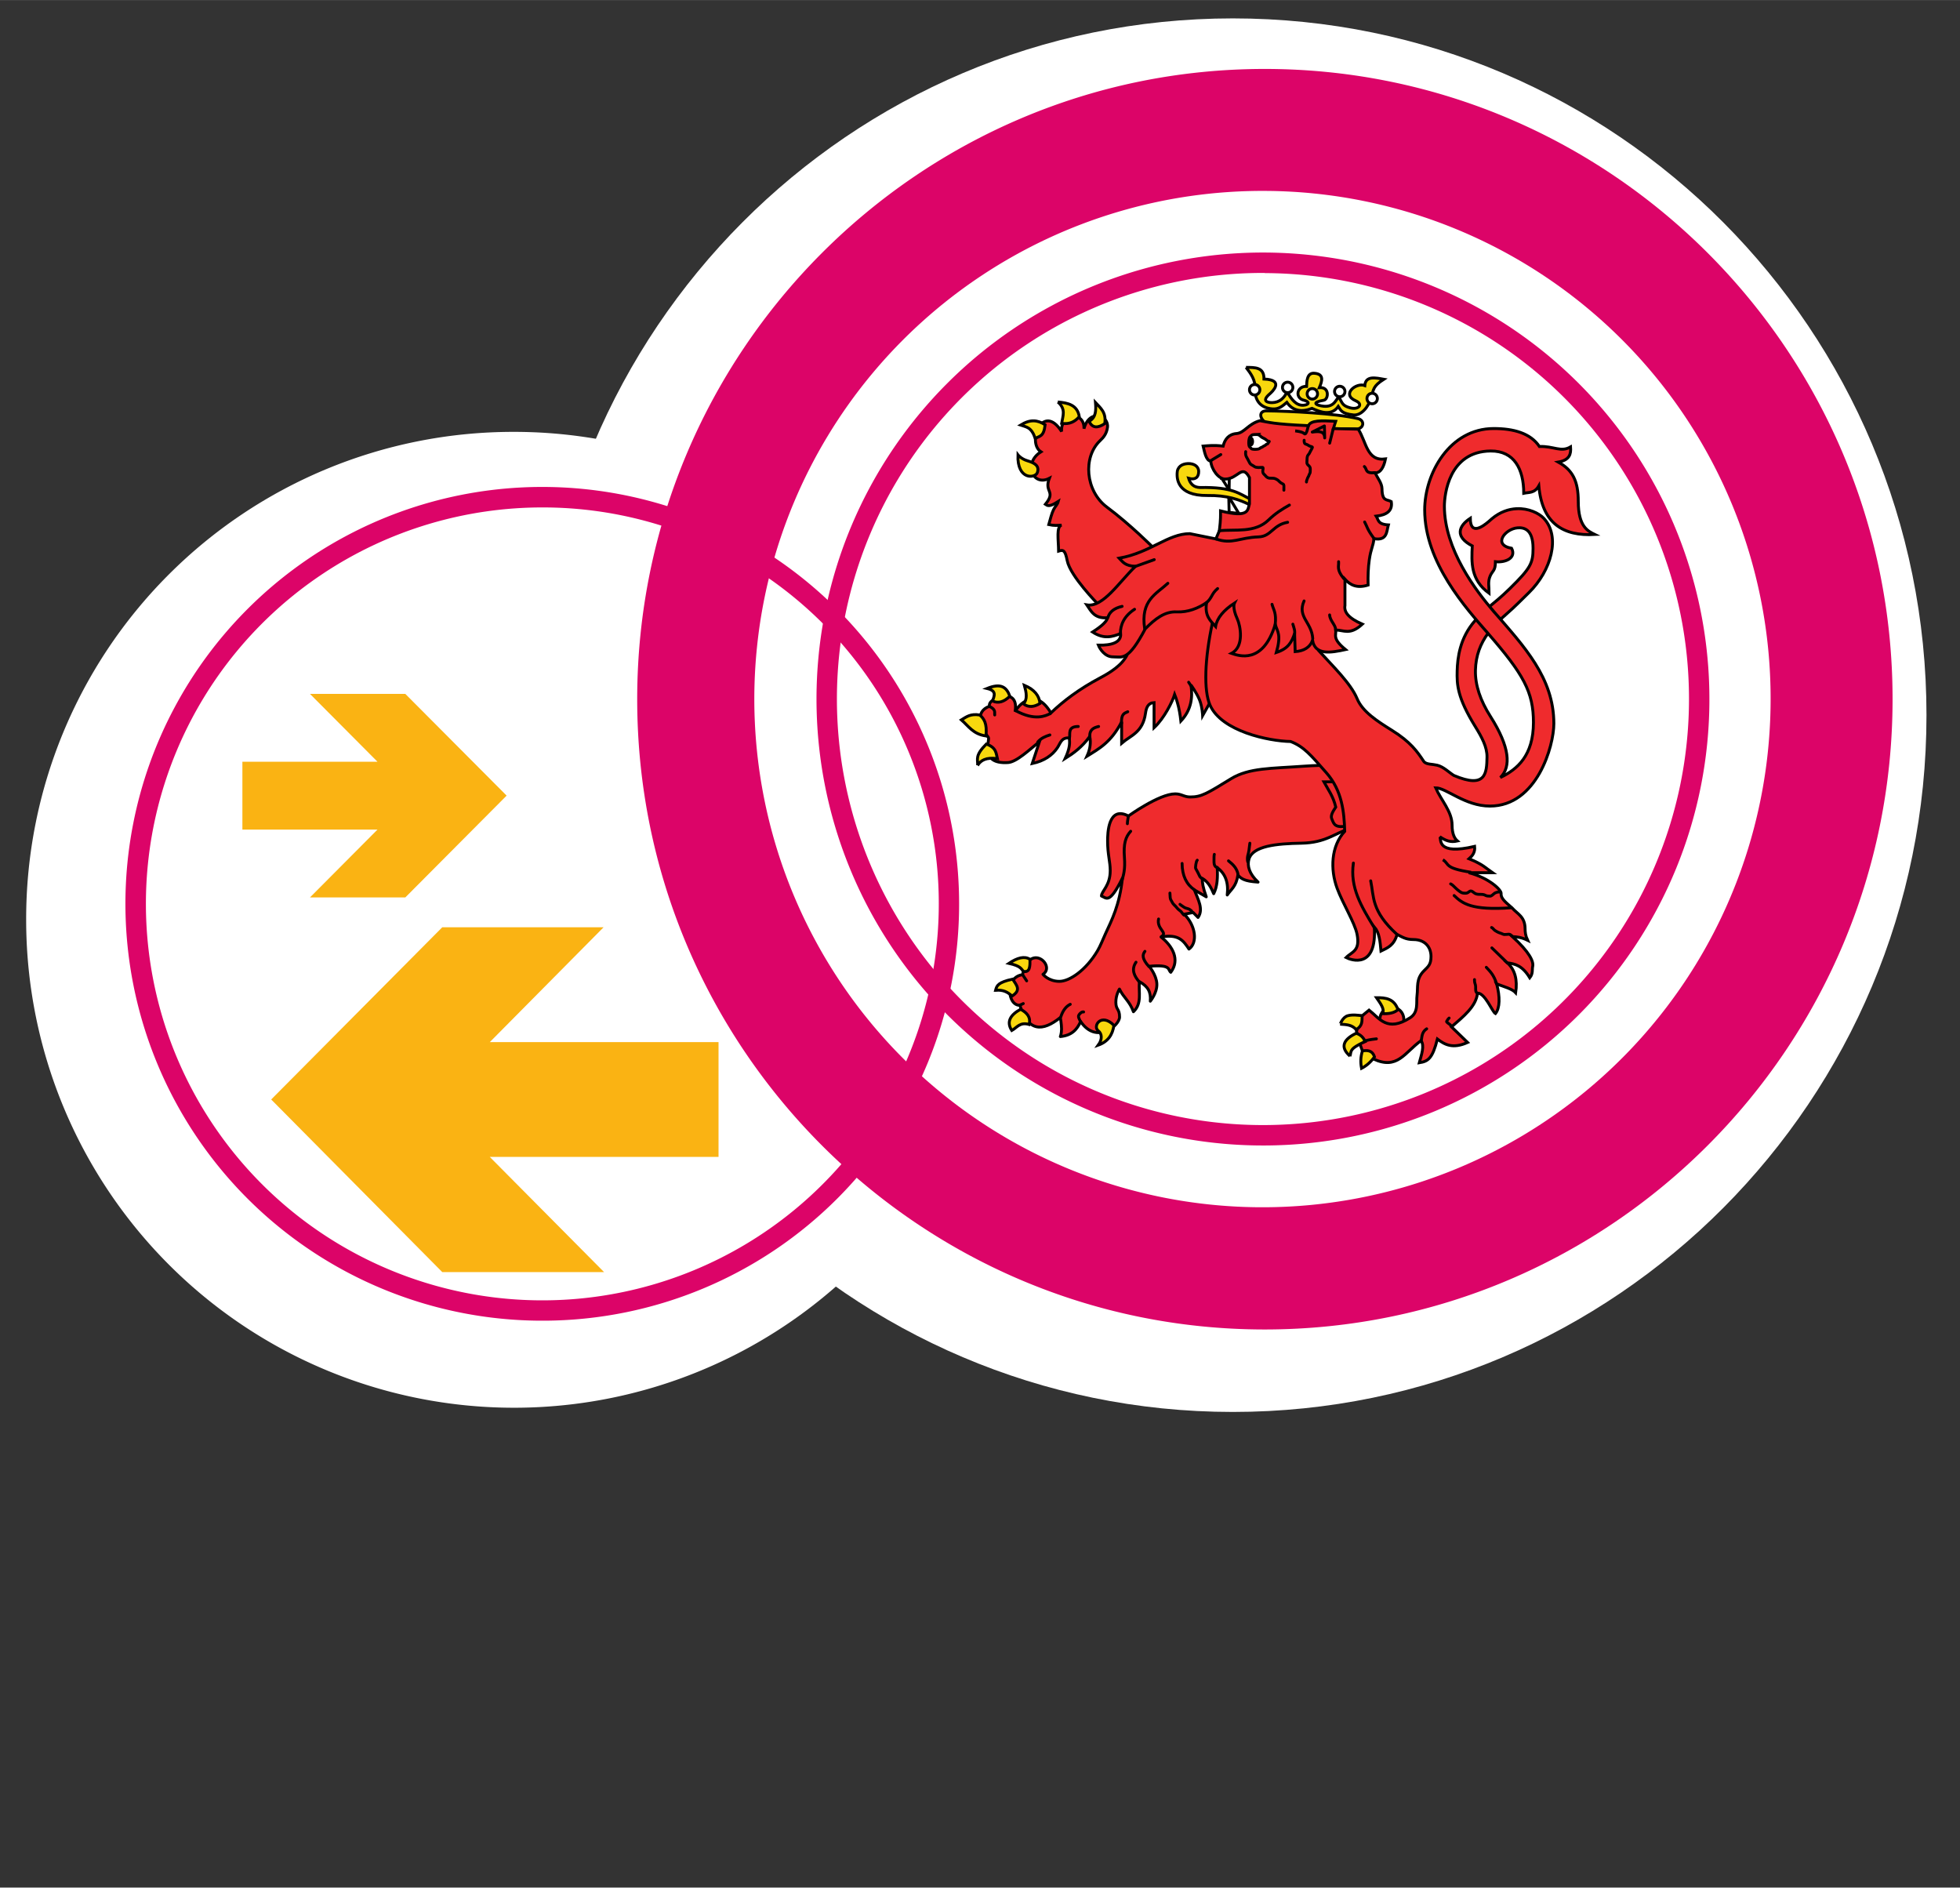 <?xml version="1.0" encoding="UTF-8" standalone="no"?>
<svg
   xmlns:dc="http://purl.org/dc/elements/1.1/"
   xmlns:cc="http://creativecommons.org/ns#"
   xmlns:rdf="http://www.w3.org/1999/02/22-rdf-syntax-ns#"
   xmlns:svg="http://www.w3.org/2000/svg"
   xmlns="http://www.w3.org/2000/svg"
   xmlns:sodipodi="http://sodipodi.sourceforge.net/DTD/sodipodi-0.dtd"
   xmlns:inkscape="http://www.inkscape.org/namespaces/inkscape"
   width="85.72mm"
   height="82.55mm"
   viewBox="0 0 243 234"
   id="svg2"
   version="1.1"
   inkscape:version="0.91 r13725"
   sodipodi:docname="Freifunk.lu_keen_text_just_mat_leiw.svg">
  <rect x="0" y="0" width="243" height="234" fill="#333333" stroke="none"/>
  <defs
     id="defs58" />
  <sodipodi:namedview
     pagecolor="#ffffff"
     bordercolor="#666666"
     borderopacity="1"
     objecttolerance="10"
     gridtolerance="10"
     guidetolerance="10"
     inkscape:pageopacity="0"
     inkscape:pageshadow="2"
     inkscape:window-width="1366"
     inkscape:window-height="725"
     id="namedview56"
     showgrid="false"
     inkscape:zoom="0.80683758"
     inkscape:cx="157.88075"
     inkscape:cy="161.34387"
     inkscape:window-x="0"
     inkscape:window-y="25"
     inkscape:window-maximized="1"
     inkscape:current-layer="layer1-1" />
  <title
     id="title4">Freifunk.net</title>
  <g
     id="g6"
     transform="translate(-3.966,1.983)">
    <path
       d="M 67.45,51.55 A 60.49,60.49 0 1 1 7.21,112 60.37,60.37 0 0 1 67.45,51.55 Z"
       style="fill:#ffffff"
       id="path8"
       inkscape:connector-curvature="0" />
    <path
       d="m 156.81,0.29 c 47.51,0 86,38.67 86,86.38 0,47.71 -38.51,86.38 -86,86.38 -47.49,0 -86,-38.67 -86,-86.38 0,-47.71 38.49,-86.38 86,-86.38 z"
       style="fill:#ffffff"
       id="path10"
       inkscape:connector-curvature="0" />
  </g>
  <g
     id="g12">
    <path
       d="M67.45,163.72A51.68,51.68,0,1,1,118.91,112,51.63,51.63,0,0,1,67.45,163.72Zm0-100.82A49.15,49.15,0,1,0,116.39,112,49.1,49.1,0,0,0,67.45,62.9Z"
       style="fill: #dc0468"
       id="path14" />
    <g
       id="g16">
      <path
         d="M156.8,164.81C113.88,164.81,79,129.76,79,86.68S113.88,8.54,156.8,8.54h0c42.92,0,77.84,35.05,77.84,78.13S199.73,164.81,156.8,164.81Zm0-141.15a63,63,0,1,0,62.72,63A62.94,62.94,0,0,0,156.81,23.66Z"
         style="fill: #dc0468"
         id="path18" />
      <path
         d="M156.81,142a55.35,55.35,0,1,1,55.12-55.35A55.3,55.3,0,0,1,156.81,142Zm0-108.17A52.82,52.82,0,1,0,209.4,86.68,52.77,52.77,0,0,0,156.81,33.85Z"
         style="fill: #dc0468"
         id="path20" />
    </g>
  </g>
  <path
     d="m 62.801,98.617 -12.55,-12.6 -11.82,0 8.37,8.41 -16.75,0 0,8.41 16.75,0 -8.37,8.41 11.82,0 12.55,-12.61 0,0 z"
     style="fill:#fab313"
     id="path22"
     inkscape:connector-curvature="0" />
  <path
     d="m 33.623,136.297 21.21,-21.35 20,0 -14.11,14.24 28.36,0 0,14.23 -28.36,0 14.17,14.28 -20.06,0 -21.21,-21.4 0,0 z"
     style="fill:#fab313"
     id="path24"
     inkscape:connector-curvature="0" />
  <g
     inkscape:groupmode="layer"
     id="layer1"
     inkscape:label="Layer 1" />
  <g
     transform="matrix(0.347,0,0,0.35,71.764,-185.865)"
     id="layer1-1"
     inkscape:label="Layer 1"
     inkscape:transform-center-x="52.553914"
     inkscape:transform-center-y="-63.46133">
    <g
       transform="matrix(1.034,0,0,1.034,69.408,654.497)"
       id="g2569">
      <circle
         style="opacity:1;fill:#ef2b2d;fill-opacity:1;fill-rule:evenodd;stroke:#000000;stroke-width:1;stroke-linecap:round;stroke-linejoin:round;stroke-miterlimit:4;stroke-dasharray:none;stroke-dashoffset:1;stroke-opacity:1"
         id="path2499"
         cx="213.81"
         cy="229.725"
         r="4.122" />
      <path
         style="fill:#ef2b2d;fill-opacity:1;fill-rule:evenodd;stroke:#000000;stroke-width:1px;stroke-linecap:butt;stroke-linejoin:miter;stroke-opacity:1"
         d="m 122.4,104.8 c -1.816,3.655 -5.87,6.142 -9.4,8 -7.233,3.807 -12.666,7.895 -17,12 -5.584,-9.353 -11.495,-2.285 -12.4,-0.4 1.727,-9.082 -9.856,-4.659 -8.8,-1.9 -5.235,1.878 -3.187,7.144 -0.4,10.7 0.579,0.937 -3.264,9.258 6.8,8.6 2.926,-0.191 7.387,-4.393 10.86,-7.195 l -2.509,7.527 c 4.13,-0.875 6.916,-2.799 8.685,-5.404 1.064,-1.566 1.361,-3.573 4.095,-3.348 0.241,1.605 0.281,3.41 -1.393,7.015 2.831,-1.764 5.661,-3.735 8.492,-7.527 0.387,2.015 0.19,4.226 -0.965,6.755 4.14,-2.561 8.323,-4.732 11.966,-11.773 l 0,7.334 c 3.166,-2.714 7.317,-3.626 8.25,-10.281 0.262,-1.871 0.856,-3.531 2.955,-3.627 l 0,8.597 c 3.609,-3.342 6.365,-9.019 7.119,-11.417 0,0 0.806,2.015 1.343,4.298 0.537,2.283 0.806,4.836 0.806,4.836 3.673,-3.918 4.103,-8.125 3.492,-12.358 0,0 2.015,2.787 2.955,5.104 0.94,2.317 1.075,5.373 1.075,5.373 l 2.283,-4.03 L 158.902,90.735 144.335,79.182 121.228,100.279 122.4,104.8 Z"
         id="path2412"
         sodipodi:nodetypes="csccccsccsccccccscccsccscc"
         inkscape:connector-curvature="0" />
      <path
         style="fill:#ef2b2d;fill-opacity:1;fill-rule:evenodd;stroke:#000000;stroke-width:1px;stroke-linecap:butt;stroke-linejoin:miter;stroke-opacity:1"
         d="m 131.184,68.014 c 0,0 -7.853,-7.824 -15.843,-13.717 -7.41,-5.466 -8.403,-17.113 -2.318,-22.798 1.203,-1.123 2.206,-2.375 2.512,-4.444 0.611,-4.134 -6.19,-6.65 -8.114,0.386 0.217,-6.253 -8.222,-5.189 -7.728,0.966 -6.517,-10.098 -12.127,3.722 -7.148,6.955 -6.236,3.862 -2.859,11.982 2.898,9.08 -1.878,4.847 2.425,4.285 -1.352,8.887 0.707,0.452 1.24,1.078 4.444,-0.966 -0.298,1.12 -1.044,1.627 -1.646,2.845 -0.636,1.288 -1.134,3.302 -1.638,5.076 1.825,0.408 3.118,0.285 4.444,0.193 -1.911,0.472 -1.09,4.993 -1.046,8.887 1.676,-0.521 2.268,-0.28 2.978,3.284 1.054,5.297 10.626,14.877 10.626,14.877 22.979,-4.566 16.35,-12.576 18.934,-19.513 z"
         id="path2397"
         sodipodi:nodetypes="csssccccccscccscc"
         inkscape:connector-curvature="0" />
      <path
         style="fill:#f8d80e;fill-opacity:1;fill-rule:evenodd;stroke:#000000;stroke-width:1px;stroke-linecap:butt;stroke-linejoin:miter;stroke-opacity:1"
         d="m 85.5,26.2 c 3.382,-2.071 5.918,-1.761 8.5,-0.1 -0.488,4.197 -1.914,3.746 -3.4,4.7 -1.379,-3.975 -2.995,-3.876 -5.1,-4.6 z"
         id="path2389"
         sodipodi:nodetypes="cccc"
         inkscape:connector-curvature="0" />
      <path
         style="fill:#f8d80e;fill-opacity:1;fill-rule:evenodd;stroke:#000000;stroke-width:1px;stroke-linecap:butt;stroke-linejoin:miter;stroke-opacity:1"
         d="m 111.4,18.5 c 0.21,2.605 0.212,5.106 -2.2,6.4 1.089,2.4 2.979,2.396 5.4,0.8 0.595,-3.877 -1.496,-5.366 -3.2,-7.2 z"
         id="path2395"
         sodipodi:nodetypes="cccc"
         inkscape:connector-curvature="0" />
      <path
         style="fill:#f8d80e;fill-opacity:1;fill-rule:evenodd;stroke:#000000;stroke-width:1px;stroke-linecap:butt;stroke-linejoin:miter;stroke-opacity:1"
         d="m 84.6,36.4 c -0.32,8.78 6.035,8.036 6.7,6.1 0.794,-2.313 -0.83,-3.313 -3.5,-4.1 -2.129,-0.628 -3.2,-2 -3.2,-2 z"
         id="path2387"
         sodipodi:nodetypes="cssc"
         inkscape:connector-curvature="0" />
      <path
         style="fill:#f8d80e;fill-opacity:1;fill-rule:evenodd;stroke:#000000;stroke-width:1px;stroke-linecap:butt;stroke-linejoin:miter;stroke-opacity:1"
         d="m 98.4,18.3 c 2.897,2.433 1.688,4.867 1.3,7.3 2.78,0.427 4.649,-0.601 6.1,-2.3 -0.662,-3.963 -3.843,-4.721 -7.4,-5 z"
         id="path2391"
         sodipodi:nodetypes="cccc"
         inkscape:connector-curvature="0" />
      <path
         style="fill:#f8d80e;fill-opacity:1;fill-rule:evenodd;stroke:#000000;stroke-width:1px;stroke-linecap:butt;stroke-linejoin:miter;stroke-opacity:1"
         d="m 86.83,115.349 c 0.678,2.455 1.16,4.825 -0.359,6.339 1.914,1.404 3.827,1.017 5.741,-0.12 -0.236,-2.696 -1.957,-4.798 -5.382,-6.219 z"
         id="path2400"
         sodipodi:nodetypes="cccc"
         inkscape:connector-curvature="0" />
      <path
         style="fill:#f8d80e;fill-opacity:1;fill-rule:evenodd;stroke:#000000;stroke-width:1px;stroke-linecap:butt;stroke-linejoin:miter;stroke-opacity:1"
         d="m 73.935,116.425 c 4.694,-1.891 6.681,-0.572 7.872,2.631 -1.993,1.993 -3.987,2.551 -5.98,1.674 0.558,-1.748 1.599,-3.492 -1.892,-4.306 z"
         id="path2404"
         sodipodi:nodetypes="cccc"
         inkscape:connector-curvature="0" />
      <path
         style="fill:#f8d80e;fill-opacity:1;fill-rule:evenodd;stroke:#000000;stroke-width:1px;stroke-linecap:butt;stroke-linejoin:miter;stroke-opacity:1"
         d="m 65.063,127.189 c 1.669,-1.002 3.136,-2.207 6.339,-1.674 1.432,1.201 2.61,2.826 2.153,7.176 -4.514,-0.632 -6.031,-3.404 -8.492,-5.502 z"
         id="path2406"
         sodipodi:nodetypes="cccc"
         inkscape:connector-curvature="0" />
      <path
         style="fill:#f8d80e;fill-opacity:1;fill-rule:evenodd;stroke:#000000;stroke-width:1px;stroke-linecap:butt;stroke-linejoin:miter;stroke-opacity:1"
         d="m 70.684,142.738 c 0.071,-2.164 -0.989,-3.306 2.99,-7.274 3.506,1.221 3.365,3.172 3.827,5.002 -3.939,-0.538 -5.732,0.592 -6.817,2.272 z"
         id="path2408"
         sodipodi:nodetypes="cccc"
         inkscape:connector-curvature="0" />
      <path
         style="fill:none;fill-opacity:0.75;fill-rule:evenodd;stroke:#000000;stroke-width:1px;stroke-linecap:round;stroke-linejoin:round;stroke-opacity:1"
         d="m 74.8,122.6 c 2.288,1.078 1.636,2.098 1.778,2.896"
         id="path2414"
         sodipodi:nodetypes="cc"
         inkscape:connector-curvature="0" />
      <path
         style="fill:none;fill-opacity:0.75;fill-rule:evenodd;stroke:#000000;stroke-width:1px;stroke-linecap:round;stroke-linejoin:round;stroke-opacity:1"
         d="m 83.762,123.994 c 6.85,3.718 10.463,1.731 11.95,1.073"
         id="path2416"
         sodipodi:nodetypes="cc"
         inkscape:connector-curvature="0" />
      <path
         style="fill:none;fill-opacity:0.75;fill-rule:evenodd;stroke:#000000;stroke-width:1px;stroke-linecap:round;stroke-linejoin:round;stroke-opacity:1"
         d="m 91.45,134.765 c 1.134,-1.327 2.627,-1.937 4.186,-2.415"
         id="path2418"
         sodipodi:nodetypes="cc"
         inkscape:connector-curvature="0" />
      <path
         style="fill:none;fill-opacity:0.75;fill-rule:evenodd;stroke:#000000;stroke-width:1px;stroke-linecap:round;stroke-linejoin:round;stroke-opacity:1"
         d="m 102.411,133.452 c 0.308,-1.569 -0.72,-3.999 3.033,-4.002"
         id="path2420"
         sodipodi:nodetypes="cc"
         inkscape:connector-curvature="0" />
      <path
         style="fill:none;fill-opacity:0.75;fill-rule:evenodd;stroke:#000000;stroke-width:1px;stroke-linecap:round;stroke-linejoin:round;stroke-opacity:1"
         d="m 109.404,133.115 c -0.123,-2.729 1.437,-3.248 3.075,-3.665"
         id="path2422"
         sodipodi:nodetypes="cc"
         inkscape:connector-curvature="0" />
      <path
         style="fill:none;fill-opacity:0.75;fill-rule:evenodd;stroke:#000000;stroke-width:1px;stroke-linecap:round;stroke-linejoin:round;stroke-opacity:1"
         d="m 120.399,128.397 c -0.159,-3.356 1.017,-3.461 2.148,-4.002"
         id="path2426"
         sodipodi:nodetypes="cc"
         inkscape:connector-curvature="0" />
      <path
         style="fill:none;fill-opacity:0.75;fill-rule:evenodd;stroke:#000000;stroke-width:1px;stroke-linecap:round;stroke-linejoin:round;stroke-opacity:1"
         d="m 241.755,67.626 c 1.463,-0.46 2.113,-1.327 2.959,-2.096"
         id="path2432"
         sodipodi:nodetypes="cc"
         inkscape:connector-curvature="0" />
      <path
         style="fill:#ef2b2d;fill-opacity:1;fill-rule:evenodd;stroke:#000000;stroke-width:1px;stroke-linecap:butt;stroke-linejoin:round;stroke-opacity:1"
         d="m 197.347,142.89 c 0,0 -5.936,-0.417 -14.147,0.176 -10.943,0.791 -18.767,0.522 -24.933,4.267 -8.393,5.097 -10.244,6.267 -14.133,6.267 -2.178,0 -2.958,-1.067 -5.2,-1.067 -5.556,0 -16.151,7.58 -16.151,7.58 -7.007,-3.618 -7.2,5.955 -7.2,8.539 0,4.684 0.908,7.096 0.908,10.166 0,5.223 -3.03,7.012 -3.03,8.703 1.692,0.594 2.68,3.054 7.238,-6.121 -0.97,9.313 -3.75,14.507 -5.863,19.075 -1.018,2.201 -1.72,4.104 -2.733,5.802 -3.964,6.643 -9.648,10.477 -13.167,10.477 -3.774,0 -5.679,-2.398 -5.679,-2.398 4.537,-3.025 -4.659,-11.182 -7.067,0.126 -6.111,0.759 -5.337,10.597 -0.914,10.47 2.818,9.123 7.817,9.09 13.976,4.184 0,0 0.418,2.301 0.418,3.933 0,1.632 -0.418,2.594 -0.418,2.594 3.89,-0.36 5.794,-2.362 7.011,-5.172 5.399,7.987 13.461,1.454 13.454,-1.501 -0.006,-2.956 -1.249,-2.363 -1.283,-4.997 -0.034,-2.633 1.242,-4.594 1.242,-4.594 1.508,3.052 3.544,4.159 4.835,7.767 3.03,-2.833 1.739,-6.571 2.057,-10.308 3.009,1.627 4.031,3.561 3.772,6.696 0,0 2.405,-2.877 2.264,-5.942 -0.141,-3.065 -2.653,-6.024 -2.653,-6.024 7.787,-0.686 6.334,1.198 7.463,2.063 3.244,-4.287 0.677,-8.912 -3.362,-12.089 6.096,-1.096 7.754,1.292 9.649,4.135 3.058,-2.134 2.366,-8.013 -1.633,-11.934 l 3.07,-0.596 1.696,1.696 c 1.983,-2.803 -0.011,-6.173 -1.283,-9.441 l 4.125,2.383 c -1.134,-3.122 -1.423,-4.976 -1.375,-6.324 2.061,1.188 3.047,3.182 3.94,5.246 1.28,-2.447 1.42,-5.578 1.225,-8.909 2.731,1.969 3.987,5.011 3.452,9.355 1.356,-1.958 3.131,-2.939 3.675,-6.793 1.221,1.177 2.048,2.061 6.985,2.381 -3.069,-2.829 -3.813,-5.574 -3.16,-7.841 1.314,-4.563 9.54,-5.336 18.071,-5.486 8.532,-0.15 11.388,-3.324 17.426,-5.325 l -2.567,-21.22 z"
         id="path2525"
         sodipodi:nodetypes="csssscssccsssccccscczsccccscccccccccccccccszc"
         inkscape:connector-curvature="0" />
      <path
         style="fill:#ef2b2d;fill-opacity:1;fill-rule:evenodd;stroke:#000000;stroke-width:1px;stroke-linecap:butt;stroke-linejoin:miter;stroke-opacity:1"
         d="m 197.089,148.408 -6.769,0 c 1.482,2.712 3.257,4.987 4.101,8.657 -0.972,1.46 -1.889,2.9 -1.367,4.036 0.611,1.329 0.752,2.927 4.166,2.604 l 2.278,-0.26 -2.408,-15.036 z"
         id="path2523"
         sodipodi:nodetypes="cccsccc"
         inkscape:connector-curvature="0" />
      <path
         id="path2430"
         style="fill:#ef2b2d;fill-opacity:1;fill-rule:evenodd;stroke:#000000;stroke-width:1px;stroke-linecap:butt;stroke-linejoin:miter;stroke-opacity:1"
         d="m 256.938,54.844 c -2.731,0.12 -5.7,1.077 -8.531,3.406 -0.739,0.608 -4.984,4.771 -6.75,2.875 -0.457,-0.513 -0.745,-1.471 -0.75,-3 -4.071,2.662 -5.425,6.313 0.688,9.469 -0.259,5.537 -0.677,11.591 5.812,16.219 0,-2.388 -0.504,-3.97 0.406,-6 0.799,-1.783 1.781,-1.643 1.781,-4.812 3.423,0.376 7.318,-1.232 5.594,-4.594 -6.671,-1.175 -2.229,-6.64 2,-7 2.12,-0.18 5.406,0.307 5.406,7 0,5.086 -0.801,6.778 -8,13.781 -3.095,3.011 -5.127,4.576 -7.031,6.156 0.507,0.604 0.974,1.188 1.438,1.719 0.786,0.901 1.595,1.768 2.375,2.656 0.705,-0.655 1.441,-1.31 2.188,-1.938 2.187,-1.84 5.509,-5.164 7.625,-7.219 7.653,-7.431 11.047,-19.162 5.094,-25.438 -1.652,-1.741 -5.221,-3.462 -9.344,-3.281 z m -6.913,162.806 c 1.189,4.403 1.142,8.249 -0.424,10.15 -1.07,-0.553 -3.604,-7.124 -6.2,-7 -0.489,4.566 -4.886,8.016 -8.987,11.55 l 5.565,5.333 c -5.145,2.28 -7.914,0.76 -10.434,-1.159 -1.722,6.722 -3.226,7.635 -6.26,8.115 0.757,-2.803 1.889,-5.793 0.607,-7.576 -5.754,4.115 -8.128,10.122 -16.494,6.262 l -3.665,-2.444 -0.916,-2.596 -1.222,-4.429 c 1.298,-2.386 -5.44,0.536 4.342,-7.25 3.564,2.775 6.24,7.664 14.196,2.613 2.964,-1.882 2.052,-5.29 2.376,-7.673 0.374,-2.759 -0.422,-5.629 2.361,-8.372 1.499,-1.478 2.469,-2.173 2.469,-4.937 0,-3.25 -2.139,-5.799 -6.031,-5.799 -2.785,0 -3.996,-0.936 -5.695,-1.763 -1.101,3.874 -3.4,4.644 -5.56,5.695 -0.304,-3.357 -0.58,-6.336 -2.305,-8.272 0.918,14.61 -8.052,11.365 -9.745,10.503 1.961,-2.019 4.96,-2.136 3.768,-8.046 -0.789,-3.909 -4.941,-10.476 -6.878,-15.692 -2.392,-6.439 -2.129,-14.413 2.629,-19.506 -0.212,-6.537 -0.853,-13.872 -6.331,-20.043 -5.404,-6.088 -7.742,-8.943 -12.375,-10.719 -7.636,-0.14 -23.771,-3.497 -27.812,-12.406 -2.287,-5.041 -1.868,-15.953 0.812,-28.281 L 158.219,83.688 180.5,85.375 l 8.031,18.094 c 5.138,5.574 11.07,11.255 13.25,16.406 1.879,4.545 7.041,7.787 12.031,10.875 6.523,4.036 8.778,7.287 11.062,10.719 0.035,0.041 0.087,0.088 0.125,0.125 0.023,0.022 0.07,0.073 0.094,0.094 0.959,0.791 2.611,0.622 4.375,1.031 2.171,0.503 4.106,2.487 5.75,3.5 11.086,4.682 11.37,-0.765 11.469,-6.281 0.062,-3.488 -1.831,-6.887 -4.062,-10.469 -6.23,-10 -6.374,-14.381 -6.25,-19.094 0.116,-4.395 0.894,-11.214 6.125,-17.125 0.135,-0.152 0.244,-0.293 0.375,-0.438 1.483,1.737 2.903,3.295 4.125,4.688 0.01,0.011 0.022,0.02 0.031,0.031 -2.544,3.472 -4.236,7.529 -4.344,12.719 -0.102,5.043 1.688,10.311 5.219,15.812 6.646,10.355 7.183,17.192 3.395,20.866 5.869,-2.805 11.42,-7.507 11.43,-18.847 0.009,-10.456 -3.445,-16.554 -15.738,-30.568 -7.568,-8.627 -21.841,-24.219 -21.841,-42.256 0,-12.472 8.599,-27.871 23.863,-27.871 6.927,0 12.71,1.611 15.782,6.155 4.929,-0.197 7.377,2.077 10.764,0.132 0.194,2.47 -0.333,4.518 -4.25,5.201 4.911,2.685 6.911,6.431 6.911,13.481 0,8.728 3.4,10.199 5.711,11.325 -10.964,0.6 -18.182,-3.743 -19.346,-16.66 -1.484,2.602 -3.407,2.138 -5.205,2.539 -0.012,-8.232 -3.268,-14.552 -11.427,-14.481 -14.516,0.126 -15.997,15.059 -15.997,18.925 0,14.697 10.786,28.864 17.057,36.046 10.501,12.027 20.766,22.689 20.766,38.436 0,7.603 -5.828,28.231 -22.086,28.231 -8.636,0 -15.098,-6.251 -18.752,-6.251 1.885,4.284 5.674,8.077 5.674,12.795 0,2.955 0.843,4.56 1.849,5.416 -2.438,0.546 -4.075,-0.117 -6.077,-1.453 0.561,0.942 -1.211,6.389 12.022,3.303 0.219,2.104 -0.791,3.225 -1.932,4.241 5.003,2.009 5.861,3.264 8.082,4.766 l -8.185,0 c 7.036,1.8 11.317,5.908 11.19,7.149 -0.146,1.83 1.817,3.143 3.834,4.973 1.768,2.008 4.408,2.902 4.442,7.03 0.01,1.237 0.134,2.44 0.874,3.996 -2.165,-1.041 -3.735,-1.19 -5.244,-1.249 5.877,5.314 7.393,8.512 6.992,10.239 -0.249,1.073 0.196,2.392 -0.999,3.871 -2.581,-4.236 -5.161,-4.807 -7.742,-5.119 2.676,2.382 3.525,5.86 2.872,10.239 -1.208,-1.326 -3.792,-2.002 -6.572,-3.014 z"
         sodipodi:nodetypes="csccccsccssscscssscccscscccccscssscsssscsccscsssscccscccsssscssccccsssssccccccscccccccccccccccsccscccc"
         inkscape:connector-curvature="0" />
      <g
         id="g2447">
        <path
           sodipodi:nodetypes="csccs"
           id="path2381"
           d="m 170.506,21.333 c 7.911,0.086 23.715,0.828 31.583,2.65 2.178,0.505 2.253,2.976 0,3.534 -10.796,-0.104 -21.624,0.056 -32.136,-2.319 -2.143,-1.754 -1.857,-3.891 0.552,-3.865 z"
           style="fill:#f8d80e;fill-opacity:1;fill-rule:evenodd;stroke:#000000;stroke-width:1px;stroke-linecap:butt;stroke-linejoin:miter;stroke-opacity:1"
           inkscape:connector-curvature="0" />
        <path
           sodipodi:nodetypes="ccsscsscscssczscczscccssc"
           id="path2383"
           d="m 163.418,6.434 c 3.085,0.038 6.276,-0.133 6.196,3.99 7.351,0.303 2.651,4.535 2.065,5.028 -3.36,2.829 -0.245,3.081 0.808,3.053 2.493,-0.067 4.058,-1.486 5.118,-3.681 1.438,2.421 3.055,4.757 5.657,4.579 2.129,-0.146 2.146,-1.262 0.18,-1.706 -3.205,-0.724 -2.537,-4.886 0.898,-4.759 0.058,-1.895 0.186,-4.646 2.604,-4.49 3.607,0.233 2.745,2.753 1.796,4.938 3.644,-0.371 3.192,4.029 1.526,4.31 -4.418,0.745 -2.26,1.577 -1.796,1.706 5.295,1.476 5.828,-1.812 7.004,-2.873 1.205,2.047 1.107,3.02 3.951,3.771 2.927,0.773 4.624,-1.253 1.886,-2.424 -5.083,-2.174 0.18,-6.35 3.143,-5.208 0.288,-3.462 3.697,-2.663 6.555,-2.155 -3.76,2.393 -3.48,3.384 -4.4,6.465 -0.895,2.998 -3.393,6.053 -6.106,5.747 -4.075,-0.46 -4.311,-1.535 -5.208,-2.912 -2.399,3.409 -6.273,1.918 -9.069,0.667 -3.717,1.403 -6.669,0.841 -8.71,-2.065 -1.428,1.176 -2.719,2.443 -5.028,2.245 -4.994,-0.43 -6.066,-4.025 -5.926,-6.644 0.177,-3.309 -1.501,-5.438 -3.143,-7.581 z"
           style="fill:#f8d80e;fill-opacity:1;fill-rule:evenodd;stroke:#000000;stroke-width:1px;stroke-linecap:butt;stroke-linejoin:miter;stroke-opacity:1"
           inkscape:connector-curvature="0" />
        <circle
           transform="translate(0,0.5)"
           id="path2317"
           style="opacity:1;fill:#ffffff;fill-opacity:1;fill-rule:evenodd;stroke:#000000;stroke-width:1;stroke-linecap:square;stroke-linejoin:round;stroke-miterlimit:4;stroke-dasharray:none;stroke-dashoffset:1;stroke-opacity:1"
           cx="177.8"
           cy="12.8"
           r="1.8" />
        <circle
           style="opacity:1;fill:#ffffff;fill-opacity:1;fill-rule:evenodd;stroke:#000000;stroke-width:1;stroke-linecap:square;stroke-linejoin:round;stroke-miterlimit:4;stroke-dasharray:none;stroke-dashoffset:1;stroke-opacity:1"
           id="path2321"
           transform="translate(-11.4,1.3)"
           cx="177.8"
           cy="12.8"
           r="1.8" />
        <circle
           style="opacity:1;fill:#ffffff;fill-opacity:1;fill-rule:evenodd;stroke:#000000;stroke-width:1;stroke-linecap:square;stroke-linejoin:round;stroke-miterlimit:4;stroke-dasharray:none;stroke-dashoffset:1;stroke-opacity:1"
           id="path2323"
           transform="translate(8.531,2.7)"
           cx="177.8"
           cy="12.8"
           r="1.8" />
        <circle
           transform="translate(18,1.9)"
           id="path2325"
           style="opacity:1;fill:#ffffff;fill-opacity:1;fill-rule:evenodd;stroke:#000000;stroke-width:1;stroke-linecap:square;stroke-linejoin:round;stroke-miterlimit:4;stroke-dasharray:none;stroke-dashoffset:1;stroke-opacity:1"
           cx="177.8"
           cy="12.8"
           r="1.8" />
        <circle
           style="opacity:1;fill:#ffffff;fill-opacity:1;fill-rule:evenodd;stroke:#000000;stroke-width:1;stroke-linecap:square;stroke-linejoin:round;stroke-miterlimit:4;stroke-dasharray:none;stroke-dashoffset:1;stroke-opacity:1"
           id="path2327"
           transform="translate(29.2,4.3)"
           cx="177.8"
           cy="12.8"
           r="1.8" />
        <path
           id="path2377"
           d="m 154.934,44.281 2.646,4.13 0.065,-4.969 -2.71,0.839 z"
           style="fill:#ffffff;fill-opacity:1;fill-rule:evenodd;stroke:#000000;stroke-width:1px;stroke-linecap:butt;stroke-linejoin:miter;stroke-opacity:1"
           inkscape:connector-curvature="0" />
        <path
           id="path2379"
           d="m 157.58,56.089 -0.129,-5.356 3.485,5.743 -3.356,-0.387 z"
           style="fill:#ffffff;fill-opacity:1;fill-rule:evenodd;stroke:#000000;stroke-width:1px;stroke-linecap:butt;stroke-linejoin:miter;stroke-opacity:1"
           inkscape:connector-curvature="0" />
        <path
           sodipodi:nodetypes="ccczzsscc"
           id="path2375"
           d="m 165.105,51.647 c -4.102,-1.9 -6.098,-4.259 -17.554,-4.057 -2.321,-0.053 -3.413,-1.334 -3.974,-3.146 2.343,0.648 3.478,-0.379 3.478,-2.318 0,-1.859 -1.677,-2.803 -3.726,-2.732 -2.049,0.071 -3.726,1.105 -3.726,3.395 0,1.185 -0.406,7.691 10.516,7.535 6.552,-0.094 11.03,1.294 15.153,3.478 l -0.166,-2.153 z"
           style="fill:#f8d80e;fill-opacity:1;fill-rule:evenodd;stroke:#000000;stroke-width:1px;stroke-linecap:butt;stroke-linejoin:miter;stroke-opacity:1"
           inkscape:connector-curvature="0" />
        <path
           sodipodi:nodetypes="cccccccsccccsccccccccccccscccscscccccccccccccscccsc"
           id="path2329"
           d="M 168.224,24.69 C 171.284,25.223 172.771,25.867 185,26.4 c 0.745,-1.861 4.402,-1.766 9.4,-1.5 l -0.8,2.5 8.6,0.2 c 2.866,4.487 2.949,11.066 9.4,10.2 -0.548,2.637 -1.591,4.786 -3.6,4.8 0.941,1.8 2.377,3.566 2.4,5.4 0.056,4.466 1.677,3.541 3.2,4.4 0.526,3.079 -1.463,4.586 -5.2,5 0.797,1.201 0.431,2.79 4.2,3 -0.639,2.171 -0.309,5.553 -5,4.7 -0.2,2.6 -1.016,3.213 -1.6,7.3 -0.366,2.562 -0.479,5.521 -0.4,8.6 -3.922,1.217 -6.195,-0.04 -8,-2 l 0,9 c -0.368,2.133 1.049,4.267 6,6.4 -4.28,3.902 -6.386,2.008 -9.2,2 0.249,1.84 -1.299,2.882 3.4,6.7 -5.111,1.1 -10.432,2.014 -11.4,-3.1 -0.924,2.342 -2.942,3.591 -6,3.8 l -0.2,-6.2 c -1.036,2.949 -2.098,5.134 -6.3,6.5 1.728,-6.139 0.419,-7.026 -0.4,-9.6 -4.263,13.878 -12.747,10.676 -15.1,9.9 4.493,-2.339 3.083,-9.474 2,-11.8 -1.78,-3.823 -1,-5.4 -1,-5.4 -3.686,2.386 -6.012,5.081 -6.5,8 -1.795,-1.971 -3.877,-3.657 -3.1,-8.2 -2.867,1.933 -6.491,3.389 -10.4,3.2 -4.014,-0.194 -7.338,2.294 -10.8,5.8 -5.965,11.17 -7.85,9.6 -11.2,9.6 -2.737,0 -4.505,-2.733 -5,-4 4.533,0.089 7.955,-0.897 7.7,-4 -2.863,1.128 -5.79,2.036 -9.7,-0.5 3.483,-2.217 4.911,-3.748 5.2,-4.9 -4.597,0.364 -5.677,-2.203 -7.2,-4.4 5.6,0.958 11.2,-7.869 16.8,-13.2 -3.731,-0.187 -4.413,-1.595 -5.6,-2.8 10.811,-1.907 16.825,-8.4 24.4,-8.4 l 9,1.8 1.2,-2.8 c 0.509,-4.147 0.398,-5.189 0.4,-6.8 9.896,2.481 9.341,-0.263 10,-2.4 l 0,-9 c -2.59,-4.848 -3.934,0.5 -8.4,0.5 -2.313,0 -4.754,-3.356 -4.968,-6.163 -1.718,-0.073 -2.238,-3.585 -2.632,-5.137 1.754,-0.126 3.629,-0.379 6.9,0 0.571,-2.289 1.899,-4.083 4.638,-4.297 2.717,-0.212 4.021,-3.322 8.086,-4.413 z"
           style="fill:#ef2b2d;fill-opacity:1;fill-rule:evenodd;stroke:#000000;stroke-width:1px;stroke-linecap:butt;stroke-linejoin:miter;stroke-opacity:1"
           inkscape:connector-curvature="0" />
        <path
           sodipodi:nodetypes="cc"
           id="path2331"
           d="m 207.6,65 c -2.371,-3.171 -2.249,-3.849 -3.2,-5.6"
           style="fill:none;fill-opacity:0.75;fill-rule:evenodd;stroke:#000000;stroke-width:1px;stroke-linecap:round;stroke-linejoin:round;stroke-opacity:1"
           inkscape:connector-curvature="0" />
        <path
           sodipodi:nodetypes="cc"
           id="path2333"
           d="m 197.2,78.8 c -2.597,-3.132 -1.664,-4.145 -1.8,-5.8"
           style="fill:none;fill-opacity:0.75;fill-rule:evenodd;stroke:#000000;stroke-width:1px;stroke-linecap:round;stroke-linejoin:round;stroke-opacity:1"
           inkscape:connector-curvature="0" />
        <path
           sodipodi:nodetypes="cc"
           id="path2335"
           d="m 194.396,96.323 c 0,-1.625 -1.991,-3.095 -2.095,-5.088"
           style="fill:none;fill-opacity:0.75;fill-rule:evenodd;stroke:#000000;stroke-width:1px;stroke-linecap:round;stroke-linejoin:round;stroke-opacity:1"
           inkscape:connector-curvature="0" />
        <path
           sodipodi:nodetypes="cc"
           id="path2337"
           d="m 186.464,99.316 c -0.343,-5.605 -5.441,-7.363 -2.993,-12.87"
           style="fill:none;fill-opacity:0.75;fill-rule:evenodd;stroke:#000000;stroke-width:1px;stroke-linecap:round;stroke-linejoin:round;stroke-opacity:1"
           inkscape:connector-curvature="0" />
        <path
           sodipodi:nodetypes="cc"
           id="path2339"
           d="m 180.1,98.2 c 0.417,-1.461 -0.169,-2.588 -0.5,-3.8"
           style="fill:none;fill-opacity:0.75;fill-rule:evenodd;stroke:#000000;stroke-width:1px;stroke-linecap:round;stroke-linejoin:round;stroke-opacity:1"
           inkscape:connector-curvature="0" />
        <path
           sodipodi:nodetypes="cc"
           id="path2341"
           d="m 173.5,94.6 c 0.448,-4.165 -0.573,-5.026 -1.1,-7"
           style="fill:none;fill-opacity:0.75;fill-rule:evenodd;stroke:#000000;stroke-width:1px;stroke-linecap:round;stroke-linejoin:round;stroke-opacity:1"
           inkscape:connector-curvature="0" />
        <path
           sodipodi:nodetypes="cc"
           id="path2343"
           d="m 149.5,87.3 c 2.352,-1.985 1.823,-3.19 4.1,-5.1"
           style="fill:none;fill-opacity:0.75;fill-rule:evenodd;stroke:#000000;stroke-width:1px;stroke-linecap:round;stroke-linejoin:round;stroke-opacity:1"
           inkscape:connector-curvature="0" />
        <path
           sodipodi:nodetypes="cc"
           id="path2345"
           d="m 128.4,96 c -1.508,-9.754 3.952,-11.907 8,-15.6"
           style="fill:none;fill-opacity:0.75;fill-rule:evenodd;stroke:#000000;stroke-width:1px;stroke-linecap:round;stroke-linejoin:round;stroke-opacity:1"
           inkscape:connector-curvature="0" />
        <path
           sodipodi:nodetypes="cc"
           id="path2347"
           d="m 120,97.6 c 0.014,-2.912 1.183,-5.917 4.9,-8.3"
           style="fill:none;fill-opacity:0.75;fill-rule:evenodd;stroke:#000000;stroke-width:1px;stroke-linecap:round;stroke-linejoin:round;stroke-opacity:1"
           inkscape:connector-curvature="0" />
        <path
           sodipodi:nodetypes="cc"
           id="path2349"
           d="m 115.7,92.1 c 0.55,-1.944 2.216,-3.19 4.9,-3.8"
           style="fill:none;fill-opacity:0.75;fill-rule:evenodd;stroke:#000000;stroke-width:1px;stroke-linecap:round;stroke-linejoin:round;stroke-opacity:1"
           inkscape:connector-curvature="0" />
        <path
           id="path2351"
           d="m 125.2,74.6 6.5,-2.3"
           style="fill:none;fill-opacity:0.75;fill-rule:evenodd;stroke:#000000;stroke-width:1px;stroke-linecap:round;stroke-linejoin:round;stroke-opacity:1"
           inkscape:connector-curvature="0" />
        <path
           sodipodi:nodetypes="csc"
           id="path2353"
           d="m 153,65.2 c 5.611,1.965 8.121,-0.484 14.758,-0.698 C 172.174,64.359 172.668,60.375 177.8,59.5"
           style="fill:none;fill-opacity:0.75;fill-rule:evenodd;stroke:#000000;stroke-width:1px;stroke-linecap:round;stroke-linejoin:round;stroke-opacity:1"
           inkscape:connector-curvature="0" />
        <path
           sodipodi:nodetypes="csc"
           id="path2355"
           d="m 154.2,62.4 c 5.426,-0.601 12.28,0.891 17.05,-3.736 C 173.451,56.529 175.812,55.032 178.4,53.6"
           style="fill:none;fill-opacity:0.75;fill-rule:evenodd;stroke:#000000;stroke-width:1px;stroke-linecap:round;stroke-linejoin:round;stroke-opacity:1"
           inkscape:connector-curvature="0" />
        <path
           sodipodi:nodetypes="cc"
           id="path2357"
           d="m 193.554,27.456 -1.24,4.932"
           style="fill:none;fill-opacity:0.75;fill-rule:evenodd;stroke:#000000;stroke-width:1px;stroke-linecap:round;stroke-linejoin:round;stroke-opacity:1"
           inkscape:connector-curvature="0" />
        <path
           sodipodi:nodetypes="csc"
           id="path2359"
           d="m 184.9,26.5 c 0,0 -0.583,3.482 -1.4,2.6 -0.625,-0.675 -3.1,-0.9 -3.1,-0.9"
           style="fill:none;fill-opacity:0.75;fill-rule:evenodd;stroke:#000000;stroke-width:1px;stroke-linecap:butt;stroke-linejoin:miter;stroke-opacity:1"
           inkscape:connector-curvature="0" />
        <path
           id="path2361"
           d="m 183.5,31.4 c -0.048,0.812 0.101,1.26 0.8,1.4 0.324,0.065 0.911,0.578 1.4,0.7 0.711,0.178 0.771,0.158 0.5,0.7 -0.203,0.406 -0.448,0.795 -0.6,1.1 -0.235,0.47 -0.354,0.754 -0.7,1.1 -0.326,0.326 -0.4,1.023 -0.4,1.5 0,0.559 -0.114,1.044 0,1.5 0.091,0.363 0.798,0.796 1,1.2 0.209,0.418 0.1,1.124 0.1,1.6 0,0.569 -0.283,0.631 -0.4,1.1 -0.111,0.444 -0.49,0.858 -0.6,1.3 -0.114,0.454 -0.3,0.569 -0.3,1.1"
           style="fill:none;fill-opacity:0.75;fill-rule:evenodd;stroke:#000000;stroke-width:1;stroke-linecap:round;stroke-linejoin:round;stroke-miterlimit:4;stroke-dasharray:none;stroke-opacity:1"
           inkscape:connector-curvature="0" />
        <path
           sodipodi:nodetypes="cccc"
           id="path2363"
           d="m 186.3,28.6 4.2,-2.1 0.1,4.1 c -0.058,-2.295 -1.854,-2.359 -4.3,-2 z"
           style="fill:none;fill-opacity:0.75;fill-rule:evenodd;stroke:#000000;stroke-width:1px;stroke-linecap:round;stroke-linejoin:round;stroke-opacity:1"
           inkscape:connector-curvature="0" />
        <path
           id="path2365"
           d="m 163.3,35.3 c -0.148,1.12 0.085,1.541 0.6,2.4 0.336,0.559 0.508,1.014 0.8,1.5 0.391,0.651 0.898,0.673 1.6,1.2 0.654,0.49 1.958,0.3 2.8,0.3 0.44,0 0.1,0.747 0.1,1.3 0,0.743 0.33,0.93 0.7,1.3 0.434,0.434 0.503,0.652 1,0.9 0.436,0.218 0.86,0.2 1.4,0.2 0.895,0 1.085,0.093 1.7,0.4 0.409,0.204 0.713,0.513 1,0.8 0.383,0.383 0.819,0.609 1.2,0.8 0.427,0.214 0.3,0.829 0.3,1.3 0,0.267 0,0.533 0,0.8"
           style="fill:none;fill-opacity:0.75;fill-rule:evenodd;stroke:#000000;stroke-width:1px;stroke-linecap:round;stroke-linejoin:round;stroke-opacity:1"
           inkscape:connector-curvature="0" />
        <path
           id="path2367"
           d="m 151.2,38.4 3.5,-2.1"
           style="fill:none;fill-opacity:0.75;fill-rule:evenodd;stroke:#000000;stroke-width:1px;stroke-linecap:round;stroke-linejoin:round;stroke-opacity:1"
           inkscape:connector-curvature="0" />
        <path
           sodipodi:nodetypes="cc"
           id="path2369"
           d="m 208,42.5 c -3.605,0.378 -2.704,-1.292 -3.7,-2.1"
           style="fill:none;fill-opacity:0.75;fill-rule:evenodd;stroke:#000000;stroke-width:1px;stroke-linecap:round;stroke-linejoin:round;stroke-opacity:1"
           inkscape:connector-curvature="0" />
        <path
           id="path2371"
           d="m 167.392,29.44 c -0.317,0.02 -1.135,-0.059 -1.662,0.072 -0.352,0.088 -0.561,0.344 -0.795,0.578 -0.333,0.333 -0.338,0.484 -0.433,0.867 -0.103,0.411 -0.144,0.716 -0.144,1.156 0,0.355 0.01,0.762 0.072,1.011 0.101,0.406 0.179,0.55 0.506,0.795 0.345,0.259 0.162,0.384 0.65,0.506 0.392,0.098 0.708,0.072 1.228,0.072 0.443,0 0.665,-0.058 1.011,-0.144 0.263,-0.066 0.49,-0.317 0.722,-0.433 0.338,-0.169 0.487,-0.126 0.722,-0.361 0.162,-0.162 0.561,-0.258 0.795,-0.433 0.268,-0.201 0.36,-0.433 0.722,-0.433 0.092,0 0.418,-0.562 0.506,-0.65 0.345,-0.345 0.061,-0.274 -0.289,-0.361 -0.243,-0.061 -0.781,-0.607 -1.011,-0.722 -0.875,-0.438 -1.185,-0.534 -1.806,-1.156 -0.192,-0.192 -0.545,-0.261 -0.795,-0.361 z"
           style="fill:#ffffff;fill-opacity:1;fill-rule:evenodd;stroke:#000000;stroke-width:1px;stroke-linecap:butt;stroke-linejoin:miter;stroke-opacity:1"
           inkscape:connector-curvature="0" />
        <ellipse
           transform="matrix(2.333,0,0,1.643,-220.299,-20.458)"
           id="path2373"
           style="opacity:1;fill:#000000;fill-opacity:1;fill-rule:evenodd;stroke:none;stroke-width:1;stroke-linecap:round;stroke-linejoin:round;stroke-miterlimit:4;stroke-dasharray:none;stroke-dashoffset:1;stroke-opacity:1"
           cx="165.224"
           cy="31.824"
           rx="0.433"
           ry="1.011" />
        <path
           id="path2428"
           d="m 144.395,115.5 -0.806,-1.209"
           style="fill:none;fill-opacity:0.75;fill-rule:evenodd;stroke:#000000;stroke-width:1px;stroke-linecap:round;stroke-linejoin:round;stroke-opacity:1"
           inkscape:connector-curvature="0" />
      </g>
      <path
         style="fill:#f8d80e;fill-opacity:1;fill-rule:evenodd;stroke:#000000;stroke-width:1px;stroke-linecap:butt;stroke-linejoin:miter;stroke-opacity:1"
         d="m 208.5,222.355 c 3.119,-0.024 6.083,0.283 7.412,4.096 -1.336,1.207 -3.251,1.451 -5.364,1.365 0.901,-1.468 -0.689,-3.491 -2.048,-5.461 z"
         id="path2483"
         sodipodi:nodetypes="cccc"
         inkscape:connector-curvature="0" />
      <path
         style="fill:#f8d80e;fill-opacity:1;fill-rule:evenodd;stroke:#000000;stroke-width:1px;stroke-linecap:butt;stroke-linejoin:miter;stroke-opacity:1"
         d="m 203.526,228.499 c -1.543,-0.115 -3.144,-0.419 -4.876,0.012 -1.899,0.473 -2.649,2.913 -2.718,2.913 2.3,0.146 4.05,0.197 5.546,1.853 2.308,-1.329 1.979,-2.952 2.048,-4.779 z"
         id="path2485"
         sodipodi:nodetypes="csccc"
         inkscape:connector-curvature="0" />
      <path
         style="fill:#f8d80e;fill-opacity:1;fill-rule:evenodd;stroke:#000000;stroke-width:1px;stroke-linecap:butt;stroke-linejoin:miter;stroke-opacity:1"
         d="m 199.333,242.347 c -3.764,-3.23 -1.912,-5.903 2.145,-7.802 1.438,0.434 2.461,1.357 3.121,2.828 0,0 -1.703,0.714 -3.218,1.658 -2.15,1.339 -1.634,2.275 -2.048,3.316 z"
         id="path2487"
         sodipodi:nodetypes="cccsc"
         inkscape:connector-curvature="0" />
      <path
         style="fill:#f8d80e;fill-opacity:1;fill-rule:evenodd;stroke:#000000;stroke-width:1px;stroke-linecap:butt;stroke-linejoin:miter;stroke-opacity:1"
         d="m 203.331,246.54 c 1.654,-0.826 3.088,-2.047 4.486,-3.901 -0.594,-1.755 -1.756,-2.491 -4.193,-2.048 -0.623,2.08 -0.692,3.868 -0.293,5.949 z"
         id="path2489"
         sodipodi:nodetypes="cccc"
         inkscape:connector-curvature="0" />
      <path
         style="fill:none;fill-opacity:0.75;fill-rule:evenodd;stroke:#000000;stroke-width:1px;stroke-linecap:round;stroke-linejoin:round;stroke-opacity:1"
         d="m 207.692,198.315 c -4.522,-7.36 -8.395,-13.754 -7.176,-22.08"
         id="path2491"
         sodipodi:nodetypes="cc"
         inkscape:connector-curvature="0" />
      <path
         style="fill:none;fill-opacity:0.75;fill-rule:evenodd;stroke:#000000;stroke-width:1px;stroke-linecap:round;stroke-linejoin:round;stroke-opacity:1"
         d="m 204.341,237.215 c 0.754,-0.255 1.759,-0.509 4.123,-0.764"
         id="path2493"
         sodipodi:nodetypes="cc"
         inkscape:connector-curvature="0" />
      <path
         style="fill:none;fill-opacity:0.75;fill-rule:evenodd;stroke:#000000;stroke-width:1px;stroke-linecap:round;stroke-linejoin:round;stroke-opacity:1"
         d="m 215.562,200.667 c -8.941,-8.087 -7.901,-12.846 -9.068,-18.341"
         id="path2495"
         sodipodi:nodetypes="cc"
         inkscape:connector-curvature="0" />
      <path
         style="fill:none;fill-opacity:0.75;fill-rule:evenodd;stroke:#000000;stroke-width:1px;stroke-linecap:round;stroke-linejoin:round;stroke-opacity:1"
         d="m 223.999,236.897 c 0.214,-1.24 0.21,-2.874 1.842,-3.879"
         id="path2501"
         sodipodi:nodetypes="cc"
         inkscape:connector-curvature="0" />
      <path
         style="fill:none;fill-opacity:0.75;fill-rule:evenodd;stroke:#000000;stroke-width:1px;stroke-linecap:round;stroke-linejoin:round;stroke-opacity:1"
         d="m 233.599,229.333 c -0.317,0.213 -0.668,0.754 -0.873,1.164 -0.124,0.249 0.971,0.874 1.164,1.067 0.374,0.374 0.551,0.573 0.776,0.873"
         id="path2503"
         inkscape:connector-curvature="0" />
      <path
         style="fill:none;fill-opacity:0.75;fill-rule:evenodd;stroke:#000000;stroke-width:1px;stroke-linecap:round;stroke-linejoin:round;stroke-opacity:1"
         d="m 243.286,220.756 c -0.613,-0.351 -0.526,-1.166 -0.526,-2.104 0,-0.846 -0.395,-1.295 -0.395,-2.104 0,-0.132 0,-0.263 0,-0.395"
         id="path2505"
         inkscape:connector-curvature="0" />
      <path
         style="fill:none;fill-opacity:0.75;fill-rule:evenodd;stroke:#000000;stroke-width:1px;stroke-linecap:round;stroke-linejoin:round;stroke-opacity:1"
         d="m 249.993,217.6 c -0.945,-3.079 -2.268,-4.265 -3.551,-5.655"
         id="path2507"
         sodipodi:nodetypes="cc"
         inkscape:connector-curvature="0" />
      <path
         style="fill:none;fill-opacity:0.75;fill-rule:evenodd;stroke:#000000;stroke-width:1px;stroke-linecap:butt;stroke-linejoin:miter;stroke-opacity:1"
         d="m 241.194,179.388 c -9.547,-1.428 -7.368,-2.856 -9.763,-4.284"
         id="path2509"
         sodipodi:nodetypes="cc"
         inkscape:connector-curvature="0" />
      <path
         style="fill:none;fill-opacity:0.75;fill-rule:evenodd;stroke:#000000;stroke-width:1px;stroke-linecap:round;stroke-linejoin:round;stroke-opacity:1"
         d="m 234.121,183.373 c 0.474,0.189 1.117,0.818 1.694,1.395 0.451,0.451 0.864,0.772 1.295,1.096 0.693,0.52 1.078,0.697 1.993,0.697 1.108,0 1.027,-0.364 1.694,-0.697 0.611,-0.306 1.333,0.567 1.793,0.797 0.659,0.33 1.367,0.299 2.092,0.299 0.792,0 1.147,0.175 1.594,0.399 0.361,0.181 0.972,0.199 1.494,0.199 0.417,0 1.081,-0.582 1.295,-0.797 0.311,-0.311 0.874,-0.492 1.295,-0.598 0.103,-0.026 0.683,0 0.797,0"
         id="path2515"
         sodipodi:nodetypes="cssssssssssc"
         inkscape:connector-curvature="0" />
      <path
         style="fill:none;fill-opacity:0.75;fill-rule:evenodd;stroke:#000000;stroke-width:1px;stroke-linecap:round;stroke-linejoin:round;stroke-opacity:1"
         d="m 235.316,187.358 c 2.782,2.641 5.865,5.183 19.826,4.184"
         id="path2517"
         sodipodi:nodetypes="cc"
         inkscape:connector-curvature="0" />
      <path
         style="fill:none;fill-opacity:0.75;fill-rule:evenodd;stroke:#000000;stroke-width:1px;stroke-linecap:round;stroke-linejoin:round;stroke-opacity:1"
         d="m 248.268,198.317 c 0.399,0.1 0.832,0.864 1.295,1.096 0.239,0.12 0.465,0.266 0.697,0.399 0.538,0.308 1.356,0.479 1.993,0.797 0.435,0.218 1.5,0 1.993,0 0.52,0 0.842,0.432 1.196,0.697"
         id="path2519"
         inkscape:connector-curvature="0" />
      <path
         style="fill:none;fill-opacity:0.75;fill-rule:evenodd;stroke:#000000;stroke-width:1px;stroke-linecap:round;stroke-linejoin:round;stroke-opacity:1"
         d="m 248.367,205.29 5.28,5.081"
         id="path2521"
         inkscape:connector-curvature="0" />
      <path
         style="fill:none;fill-opacity:0.75;fill-rule:evenodd;stroke:#000000;stroke-width:1px;stroke-linecap:round;stroke-linejoin:round;stroke-opacity:1"
         d="m 122.707,160.455 c -0.122,0.709 -0.287,1.637 -0.287,2.295"
         id="path2527"
         sodipodi:nodetypes="cc"
         inkscape:connector-curvature="0" />
      <path
         style="fill:#f8d80e;fill-opacity:1;fill-rule:evenodd;stroke:#000000;stroke-width:1px;stroke-linecap:butt;stroke-linejoin:miter;stroke-opacity:1"
         d="m 86.502,213.339 c 2.271,0.479 2.298,-1.786 2.261,-4.128 -1.872,-1.2 -4.354,-0.568 -7.274,1.376 4.081,0.917 4.169,1.835 5.013,2.752 z"
         id="path2529"
         sodipodi:nodetypes="cccc"
         inkscape:connector-curvature="0" />
      <path
         style="fill:#f8d80e;fill-opacity:1;fill-rule:evenodd;stroke:#000000;stroke-width:1px;stroke-linecap:butt;stroke-linejoin:miter;stroke-opacity:1"
         d="m 76.869,219.827 c 0.43,-1.634 0.815,-2.716 5.898,-3.834 1.339,2.097 3.087,3.703 -0.197,5.8 -1.397,-1.259 -3.008,-2.263 -5.701,-1.966 z"
         id="path2531"
         sodipodi:nodetypes="cccc"
         inkscape:connector-curvature="0" />
      <path
         style="fill:#f8d80e;fill-opacity:1;fill-rule:evenodd;stroke:#000000;stroke-width:1px;stroke-linecap:butt;stroke-linejoin:miter;stroke-opacity:1"
         d="m 85.519,226.314 c 2.202,1.182 3.616,2.723 2.949,5.21 -3.213,-0.93 -4.211,1.092 -5.996,2.064 -1.936,-2.987 -0.515,-5.334 3.047,-7.274 z"
         id="path2533"
         sodipodi:nodetypes="cccc"
         inkscape:connector-curvature="0" />
      <path
         style="fill:#f8d80e;fill-opacity:1;fill-rule:evenodd;stroke:#000000;stroke-width:1px;stroke-linecap:butt;stroke-linejoin:miter;stroke-opacity:1"
         d="m 112.354,233.686 c -2.026,-1.54 0.963,-6.291 5.406,-1.868 -0.439,3.252 -2.085,5.626 -5.406,6.783 1.449,-1.96 1.323,-3.909 0,-4.915 z"
         id="path2535"
         sodipodi:nodetypes="cccs"
         inkscape:connector-curvature="0" />
      <path
         style="fill:none;fill-opacity:0.75;fill-rule:evenodd;stroke:#000000;stroke-width:1px;stroke-linecap:round;stroke-linejoin:round;stroke-opacity:1"
         d="m 85.359,224.869 1.088,-0.502"
         id="path2537"
         inkscape:connector-curvature="0" />
      <path
         style="fill:none;fill-opacity:0.75;fill-rule:evenodd;stroke:#000000;stroke-width:1px;stroke-linecap:round;stroke-linejoin:round;stroke-opacity:1"
         d="m 99.419,228.886 c 0.742,-2.231 1.853,-3.599 3.264,-4.268"
         id="path2539"
         sodipodi:nodetypes="cc"
         inkscape:connector-curvature="0" />
      <path
         style="fill:none;fill-opacity:0.75;fill-rule:evenodd;stroke:#000000;stroke-width:1px;stroke-linecap:round;stroke-linejoin:round;stroke-opacity:1"
         d="m 86.28,214.576 1.339,2.008"
         id="path2541"
         inkscape:connector-curvature="0" />
      <path
         style="fill:none;fill-opacity:0.75;fill-rule:evenodd;stroke:#000000;stroke-width:1px;stroke-linecap:round;stroke-linejoin:round;stroke-opacity:1"
         d="m 123.556,165.34 c -1.802,1.972 -2.496,4.289 -2.159,8.893 0.305,4.166 -0.263,5.817 -0.777,7.771"
         id="path2543"
         sodipodi:nodetypes="csc"
         inkscape:connector-curvature="0" />
      <path
         style="fill:none;fill-opacity:0.75;fill-rule:evenodd;stroke:#000000;stroke-width:1px;stroke-linecap:round;stroke-linejoin:round;stroke-opacity:1"
         d="m 107.292,227.236 c -0.215,-0.08 -0.701,0.026 -1.08,0.405 -0.253,0.253 -0.426,0.379 -0.608,0.743 -0.18,0.36 -0.001,0.875 0.135,1.148 0.158,0.315 0.261,0.589 0.405,0.878"
         id="path2545"
         inkscape:connector-curvature="0" />
      <path
         style="fill:none;fill-opacity:0.75;fill-rule:evenodd;stroke:#000000;stroke-width:1px;stroke-linecap:round;stroke-linejoin:round;stroke-opacity:1"
         d="m 126.671,217.106 c -1.963,-2.184 -2.976,-4.441 -1.275,-6.907"
         id="path2547"
         sodipodi:nodetypes="cc"
         inkscape:connector-curvature="0" />
      <path
         style="fill:none;fill-opacity:0.75;fill-rule:evenodd;stroke:#000000;stroke-width:1px;stroke-linecap:round;stroke-linejoin:round;stroke-opacity:1"
         d="m 128.478,206.479 c -0.845,1.083 -1.138,2.442 1.381,5.207"
         id="path2549"
         sodipodi:nodetypes="cc"
         inkscape:connector-curvature="0" />
      <path
         style="fill:none;fill-opacity:0.75;fill-rule:evenodd;stroke:#000000;stroke-width:1px;stroke-linecap:round;stroke-linejoin:round;stroke-opacity:1"
         d="m 133.2,195.4 c -0.746,3.454 3.287,4.598 1.003,5.995"
         id="path2551"
         sodipodi:nodetypes="cc"
         inkscape:connector-curvature="0" />
      <path
         style="fill:none;fill-opacity:0.75;fill-rule:evenodd;stroke:#000000;stroke-width:1px;stroke-linecap:round;stroke-linejoin:round;stroke-opacity:1"
         d="m 137.117,186.525 c 0.031,0.489 0.061,0.978 0.092,1.466 0.047,0.75 0.373,1.022 0.642,1.558 0.216,0.432 0.26,0.535 0.642,0.917 0.438,0.438 0.942,0.92 1.283,1.375 0.205,0.273 0.879,0.696 1.192,1.008 0.297,0.297 0.735,1.055 1.008,1.192"
         id="path2553"
         sodipodi:nodetypes="csssssc"
         inkscape:connector-curvature="0" />
      <path
         style="fill:none;fill-opacity:0.75;fill-rule:evenodd;stroke:#000000;stroke-width:1px;stroke-linecap:round;stroke-linejoin:round;stroke-opacity:1"
         d="m 140.6,190.374 c 0.055,0.111 1.065,0.753 1.283,0.917 0.466,0.35 1.07,0.448 1.65,0.642 0.442,0.147 0.754,0.474 1.1,0.733"
         id="path2555"
         inkscape:connector-curvature="0" />
      <path
         style="fill:none;fill-opacity:0.75;fill-rule:evenodd;stroke:#000000;stroke-width:1px;stroke-linecap:round;stroke-linejoin:round;stroke-opacity:1"
         d="m 145.557,185.393 c -2.7,-1.861 -4.204,-4.785 -4.232,-9.021"
         id="path2557"
         sodipodi:nodetypes="cc"
         inkscape:connector-curvature="0" />
      <path
         style="fill:none;fill-opacity:0.75;fill-rule:evenodd;stroke:#000000;stroke-width:1px;stroke-linecap:round;stroke-linejoin:round;stroke-opacity:1"
         d="m 146.559,175.259 c -0.408,0.297 -0.678,2.541 -0.557,2.784 0.27,0.54 0.537,0.963 0.78,1.448 0.248,0.497 0.451,0.901 0.668,1.336 0.136,0.272 0.554,0.554 0.668,0.668"
         id="path2559"
         sodipodi:nodetypes="csssc"
         inkscape:connector-curvature="0" />
      <path
         style="fill:none;fill-opacity:0.75;fill-rule:evenodd;stroke:#000000;stroke-width:1px;stroke-linecap:round;stroke-linejoin:round;stroke-opacity:1"
         d="m 152.462,173.254 c -0.139,0.382 -0.111,1.495 -0.111,2.227 0,1.017 0.062,1.51 0.557,2.005 0.266,0.266 0.261,0.104 0.557,0.223"
         id="path2561"
         inkscape:connector-curvature="0" />
      <path
         style="fill:none;fill-opacity:0.75;fill-rule:evenodd;stroke:#000000;stroke-width:1px;stroke-linecap:round;stroke-linejoin:round;stroke-opacity:1"
         d="m 157.362,175.481 c 1.518,1.229 2.987,2.507 3.341,4.9"
         id="path2563"
         sodipodi:nodetypes="cc"
         inkscape:connector-curvature="0" />
      <path
         style="fill:none;fill-opacity:0.75;fill-rule:evenodd;stroke:#000000;stroke-width:1px;stroke-linecap:round;stroke-linejoin:round;stroke-opacity:1"
         d="m 164.739,169.435 c -0.108,0.834 -0.215,1.667 -0.323,2.501 -0.076,0.589 -0.252,1.168 -0.403,1.775 -0.152,0.609 -0.15,1.497 0,2.098 0.015,0.058 0.108,0.054 0.161,0.081"
         id="path2565"
         inkscape:connector-curvature="0" />
    </g>
  </g>
</svg>
